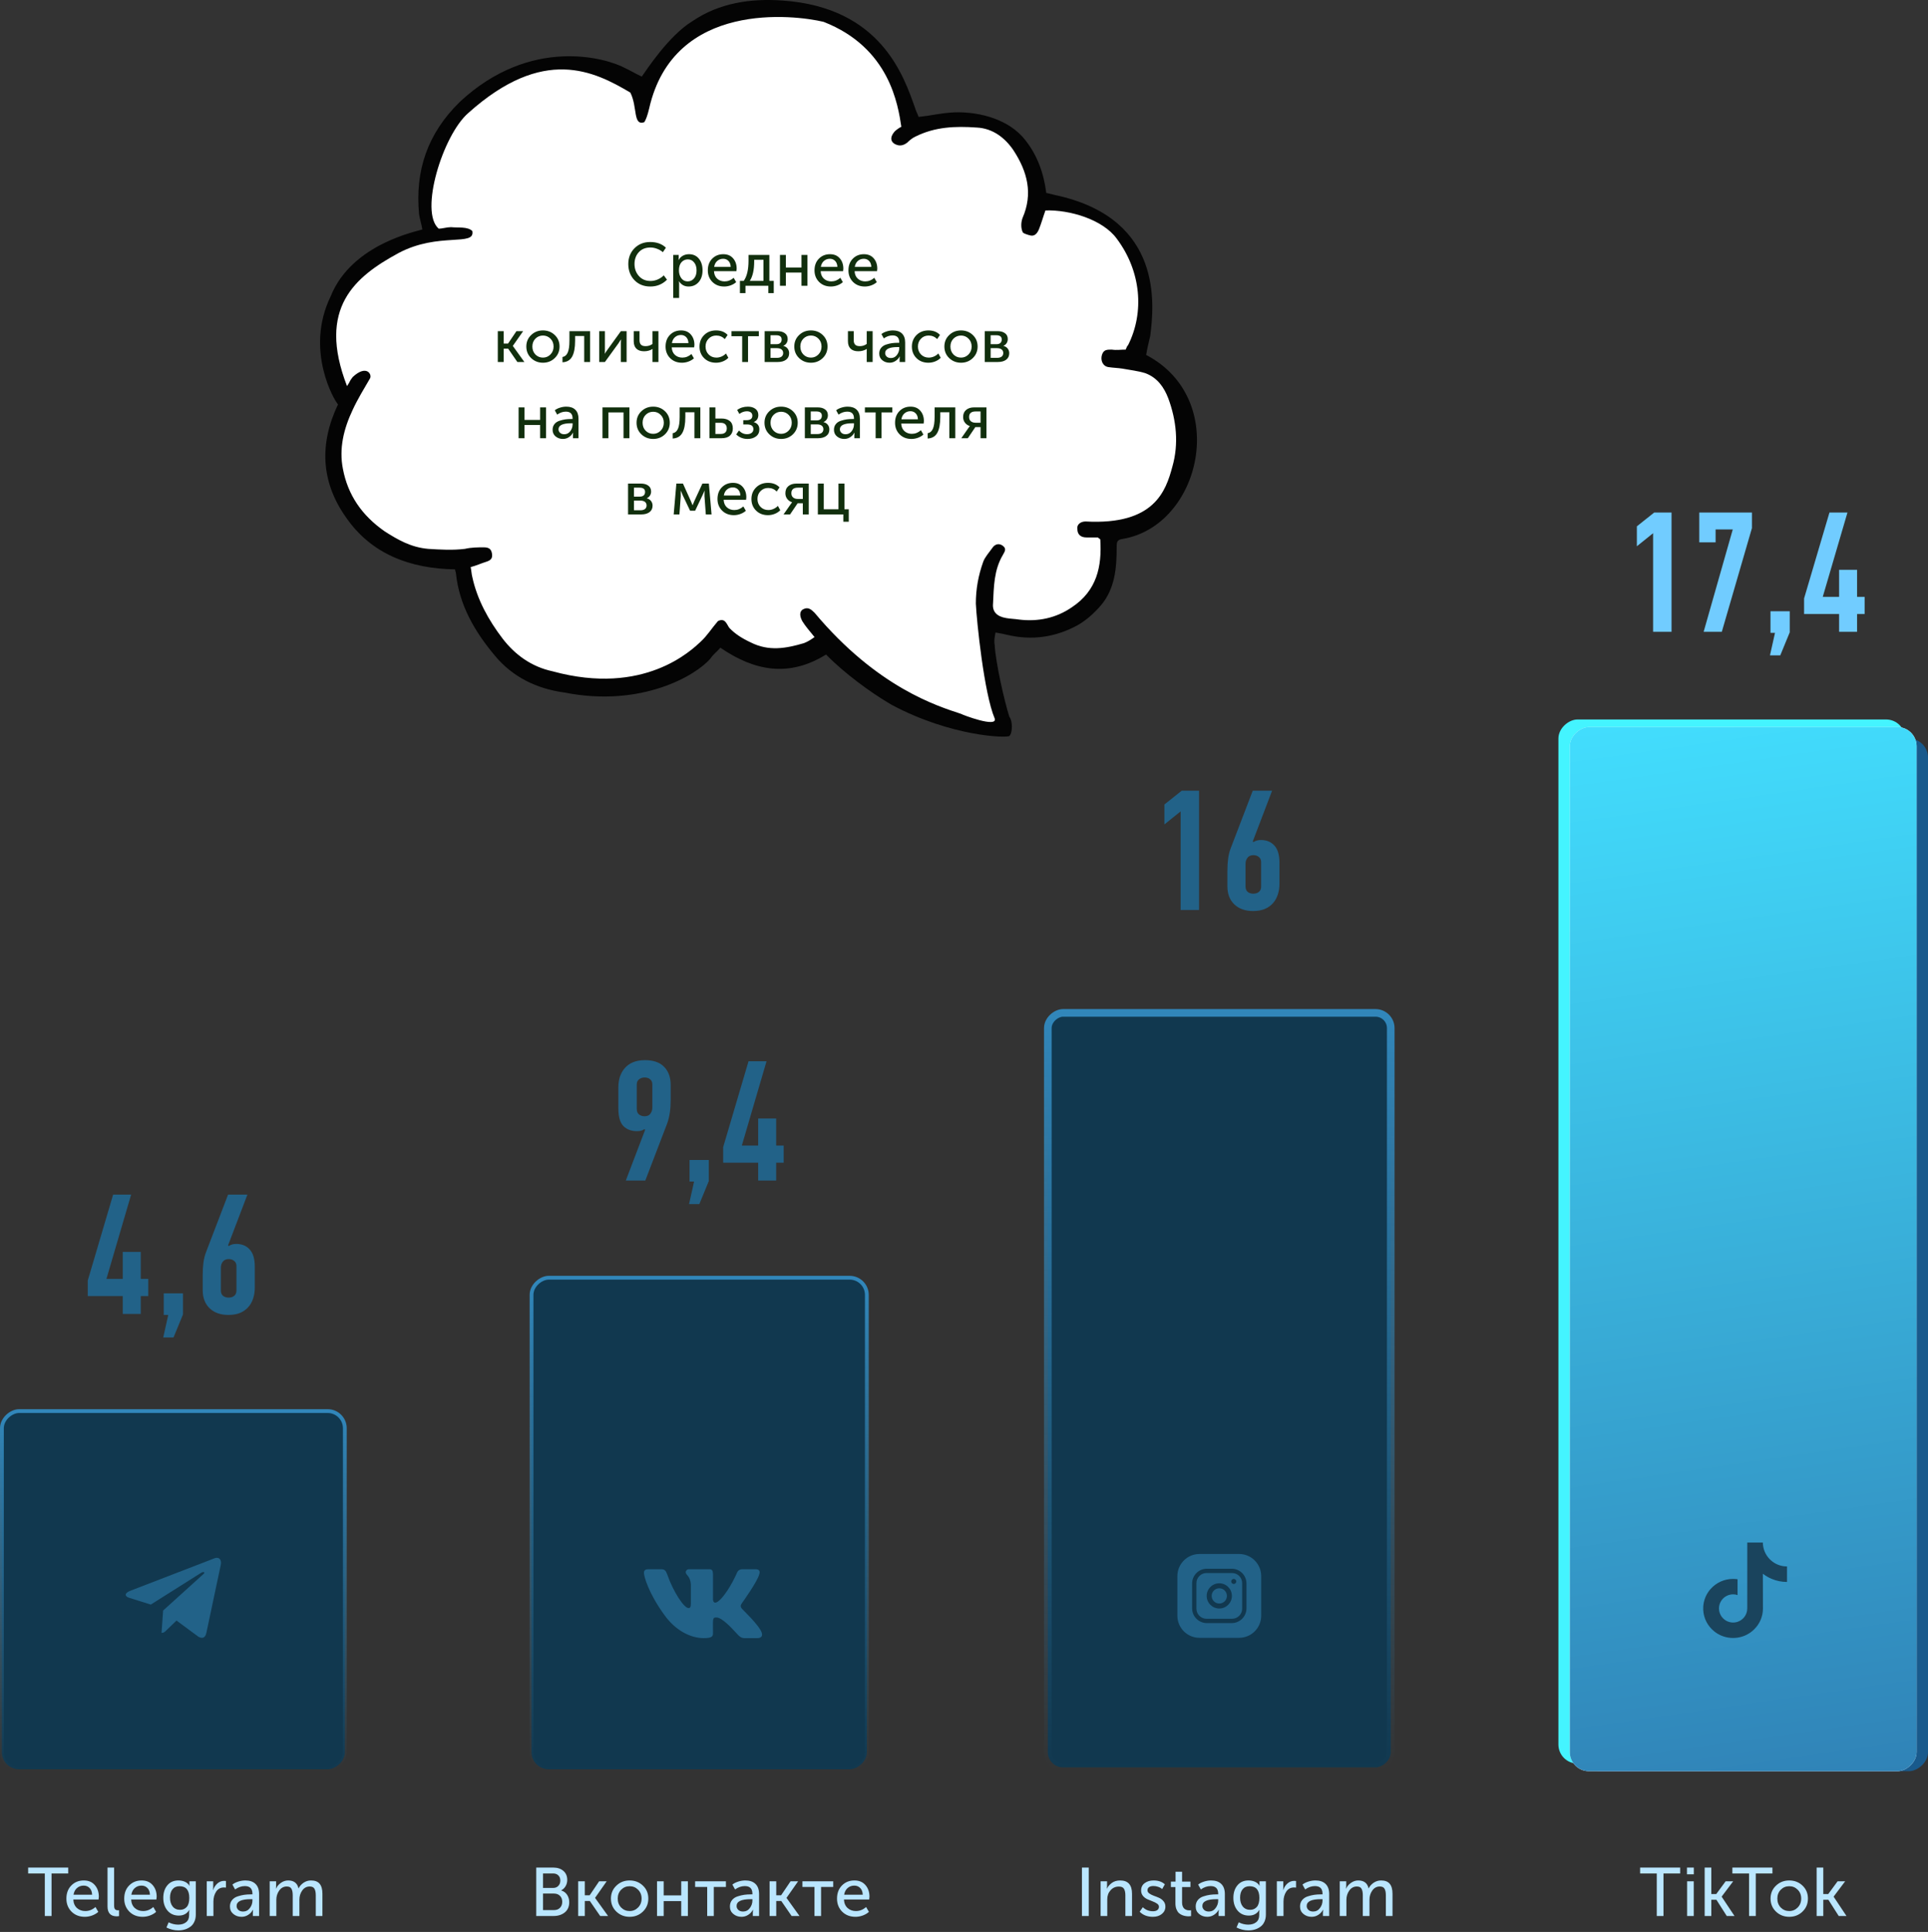<svg width="506" height="507" viewBox="0 0 506 507" fill="none" xmlns="http://www.w3.org/2000/svg">
<rect x="0" y="0" width="506" height="507" fill="#333333" stroke="none"/>
<path d="M283.952 502.811V490.103H285.734V502.811H283.952ZM288.853 502.811V493.703H290.545V494.945L290.491 495.629H290.527C290.755 495.113 291.163 494.627 291.751 494.171C292.351 493.715 293.095 493.487 293.983 493.487C296.059 493.487 297.097 494.651 297.097 496.979V502.811H295.351V497.375C295.351 496.643 295.231 496.079 294.991 495.683C294.763 495.287 294.313 495.089 293.641 495.089C292.765 495.089 292.039 495.413 291.463 496.061C290.887 496.697 290.599 497.489 290.599 498.437V502.811H288.853ZM299.105 501.695L299.933 500.507C300.665 501.215 301.559 501.569 302.615 501.569C303.083 501.569 303.455 501.467 303.731 501.263C304.019 501.047 304.163 500.753 304.163 500.381C304.163 500.069 304.001 499.799 303.677 499.571C303.353 499.343 302.963 499.145 302.507 498.977C302.051 498.809 301.595 498.623 301.139 498.419C300.683 498.215 300.293 497.921 299.969 497.537C299.645 497.141 299.483 496.667 299.483 496.115C299.483 495.287 299.795 494.645 300.419 494.189C301.043 493.721 301.823 493.487 302.759 493.487C303.983 493.487 304.967 493.823 305.711 494.495L305.009 495.755C304.745 495.503 304.397 495.305 303.965 495.161C303.545 495.017 303.125 494.945 302.705 494.945C302.237 494.945 301.859 495.041 301.571 495.233C301.295 495.425 301.157 495.707 301.157 496.079C301.157 496.403 301.319 496.679 301.643 496.907C301.967 497.135 302.357 497.333 302.813 497.501C303.269 497.657 303.725 497.837 304.181 498.041C304.649 498.245 305.045 498.545 305.369 498.941C305.693 499.325 305.855 499.793 305.855 500.345C305.855 501.125 305.549 501.767 304.937 502.271C304.325 502.775 303.539 503.027 302.579 503.027C301.139 503.027 299.981 502.583 299.105 501.695ZM308.487 499.481V495.215H307.299V493.793H308.523V491.201H310.233V493.793H312.429V495.215H310.233V499.283C310.233 499.631 310.281 499.937 310.377 500.201C310.473 500.453 310.587 500.651 310.719 500.795C310.863 500.939 311.025 501.053 311.205 501.137C311.397 501.221 311.565 501.275 311.709 501.299C311.865 501.323 312.021 501.335 312.177 501.335C312.333 501.335 312.471 501.323 312.591 501.299V502.847C312.303 502.883 312.099 502.901 311.979 502.901C311.703 502.901 311.427 502.877 311.151 502.829C310.887 502.793 310.587 502.709 310.251 502.577C309.915 502.433 309.621 502.247 309.369 502.019C309.129 501.779 308.919 501.443 308.739 501.011C308.571 500.567 308.487 500.057 308.487 499.481ZM313.809 500.327C313.809 499.655 313.995 499.091 314.367 498.635C314.739 498.179 315.231 497.855 315.843 497.663C316.467 497.459 317.043 497.321 317.571 497.249C318.099 497.177 318.657 497.141 319.245 497.141H319.713V496.961C319.713 495.629 319.047 494.963 317.715 494.963C316.839 494.963 315.987 495.257 315.159 495.845L314.457 494.567C314.829 494.255 315.333 493.997 315.969 493.793C316.605 493.589 317.235 493.487 317.859 493.487C319.011 493.487 319.899 493.793 320.523 494.405C321.147 495.017 321.459 495.899 321.459 497.051V502.811H319.821V501.893L319.875 501.173H319.839C319.563 501.713 319.155 502.157 318.615 502.505C318.087 502.853 317.499 503.027 316.851 503.027C316.023 503.027 315.309 502.781 314.709 502.289C314.109 501.797 313.809 501.143 313.809 500.327ZM315.555 500.183C315.555 500.579 315.705 500.921 316.005 501.209C316.305 501.497 316.725 501.641 317.265 501.641C317.985 501.641 318.573 501.341 319.029 500.741C319.485 500.141 319.713 499.475 319.713 498.743V498.401H319.263C316.791 498.401 315.555 498.995 315.555 500.183ZM325.101 504.467C325.917 504.875 326.751 505.079 327.603 505.079C328.455 505.079 329.145 504.869 329.673 504.449C330.213 504.041 330.483 503.405 330.483 502.541V501.803L330.537 501.227H330.501C329.913 502.211 329.001 502.703 327.765 502.703C326.529 502.703 325.539 502.265 324.795 501.389C324.063 500.513 323.697 499.403 323.697 498.059C323.697 496.715 324.051 495.617 324.759 494.765C325.467 493.913 326.439 493.487 327.675 493.487C328.287 493.487 328.851 493.601 329.367 493.829C329.883 494.057 330.279 494.405 330.555 494.873H330.609C330.573 494.801 330.555 494.711 330.555 494.603V493.703H332.229V502.433C332.229 503.153 332.097 503.789 331.833 504.341C331.581 504.893 331.233 505.325 330.789 505.637C330.345 505.961 329.859 506.201 329.331 506.357C328.803 506.513 328.239 506.591 327.639 506.591C326.571 506.591 325.533 506.339 324.525 505.835L325.101 504.467ZM325.461 498.005C325.461 498.965 325.695 499.739 326.163 500.327C326.643 500.903 327.291 501.191 328.107 501.191C328.815 501.191 329.391 500.945 329.835 500.453C330.291 499.961 330.519 499.163 330.519 498.059C330.519 496.019 329.661 494.999 327.945 494.999C327.165 494.999 326.553 495.269 326.109 495.809C325.677 496.337 325.461 497.069 325.461 498.005ZM335.105 502.811V493.703H336.797V495.341L336.743 496.007H336.779C337.007 495.311 337.379 494.735 337.895 494.279C338.411 493.823 339.005 493.595 339.677 493.595C339.797 493.595 339.953 493.607 340.145 493.631V495.359C340.049 495.335 339.881 495.323 339.641 495.323C338.729 495.323 338.033 495.695 337.553 496.439C337.085 497.171 336.851 498.035 336.851 499.031V502.811H335.105ZM341.191 500.327C341.191 499.655 341.377 499.091 341.749 498.635C342.121 498.179 342.613 497.855 343.225 497.663C343.849 497.459 344.425 497.321 344.953 497.249C345.481 497.177 346.039 497.141 346.627 497.141H347.095V496.961C347.095 495.629 346.429 494.963 345.097 494.963C344.221 494.963 343.369 495.257 342.541 495.845L341.839 494.567C342.211 494.255 342.715 493.997 343.351 493.793C343.987 493.589 344.617 493.487 345.241 493.487C346.393 493.487 347.281 493.793 347.905 494.405C348.529 495.017 348.841 495.899 348.841 497.051V502.811H347.203V501.893L347.257 501.173H347.221C346.945 501.713 346.537 502.157 345.997 502.505C345.469 502.853 344.881 503.027 344.233 503.027C343.405 503.027 342.691 502.781 342.091 502.289C341.491 501.797 341.191 501.143 341.191 500.327ZM342.937 500.183C342.937 500.579 343.087 500.921 343.387 501.209C343.687 501.497 344.107 501.641 344.647 501.641C345.367 501.641 345.955 501.341 346.411 500.741C346.867 500.141 347.095 499.475 347.095 498.743V498.401H346.645C344.173 498.401 342.937 498.995 342.937 500.183ZM351.619 502.811V493.703H353.311V494.945L353.257 495.629H353.293C353.521 495.065 353.935 494.567 354.535 494.135C355.135 493.703 355.777 493.487 356.461 493.487C357.961 493.487 358.867 494.177 359.179 495.557H359.215C359.479 494.993 359.905 494.507 360.493 494.099C361.093 493.691 361.747 493.487 362.455 493.487C363.487 493.487 364.243 493.775 364.723 494.351C365.215 494.927 365.461 495.803 365.461 496.979V502.811H363.715V497.357C363.715 496.625 363.601 496.061 363.373 495.665C363.157 495.269 362.737 495.071 362.113 495.071C361.309 495.071 360.655 495.425 360.151 496.133C359.659 496.829 359.413 497.639 359.413 498.563V502.811H357.667V497.357C357.667 496.637 357.559 496.079 357.343 495.683C357.139 495.275 356.725 495.071 356.101 495.071C355.285 495.071 354.625 495.425 354.121 496.133C353.617 496.841 353.365 497.651 353.365 498.563V502.811H351.619Z" fill="#BAE6FF"/>
<path d="M11.763 502.811V491.651H7.389V490.103H17.901V491.651H13.527V502.811H11.763ZM17.424 498.257C17.424 496.829 17.856 495.677 18.72 494.801C19.584 493.925 20.676 493.487 21.996 493.487C23.232 493.487 24.198 493.895 24.894 494.711C25.59 495.515 25.938 496.529 25.938 497.753C25.938 497.909 25.914 498.155 25.866 498.491H19.242C19.29 499.439 19.608 500.183 20.196 500.723C20.796 501.251 21.522 501.515 22.374 501.515C23.37 501.515 24.264 501.161 25.056 500.453L25.794 501.731C25.362 502.127 24.822 502.445 24.174 502.685C23.538 502.913 22.902 503.027 22.266 503.027C20.85 503.027 19.686 502.577 18.774 501.677C17.874 500.765 17.424 499.625 17.424 498.257ZM19.296 497.231H24.174C24.15 496.475 23.928 495.887 23.508 495.467C23.1 495.047 22.584 494.837 21.96 494.837C21.276 494.837 20.688 495.053 20.196 495.485C19.716 495.905 19.416 496.487 19.296 497.231ZM28.218 500.309V490.103H29.946V500.021C29.946 500.513 30.03 500.855 30.198 501.047C30.378 501.227 30.624 501.317 30.936 501.317C31.068 501.317 31.17 501.311 31.242 501.299V502.847C30.99 502.883 30.798 502.901 30.666 502.901C29.034 502.901 28.218 502.037 28.218 500.309ZM32.602 498.257C32.602 496.829 33.035 495.677 33.898 494.801C34.763 493.925 35.855 493.487 37.175 493.487C38.41 493.487 39.377 493.895 40.072 494.711C40.769 495.515 41.117 496.529 41.117 497.753C41.117 497.909 41.093 498.155 41.044 498.491H34.42C34.468 499.439 34.786 500.183 35.374 500.723C35.974 501.251 36.7 501.515 37.553 501.515C38.548 501.515 39.443 501.161 40.234 500.453L40.972 501.731C40.541 502.127 40.001 502.445 39.352 502.685C38.717 502.913 38.081 503.027 37.444 503.027C36.029 503.027 34.864 502.577 33.953 501.677C33.053 500.765 32.602 499.625 32.602 498.257ZM34.474 497.231H39.352C39.328 496.475 39.106 495.887 38.687 495.467C38.279 495.047 37.763 494.837 37.139 494.837C36.455 494.837 35.867 495.053 35.374 495.485C34.895 495.905 34.594 496.487 34.474 497.231ZM44.26 504.467C45.076 504.875 45.91 505.079 46.762 505.079C47.614 505.079 48.304 504.869 48.832 504.449C49.372 504.041 49.642 503.405 49.642 502.541V501.803L49.696 501.227H49.66C49.072 502.211 48.16 502.703 46.924 502.703C45.688 502.703 44.698 502.265 43.954 501.389C43.222 500.513 42.856 499.403 42.856 498.059C42.856 496.715 43.21 495.617 43.918 494.765C44.626 493.913 45.598 493.487 46.834 493.487C47.446 493.487 48.01 493.601 48.526 493.829C49.042 494.057 49.438 494.405 49.714 494.873H49.768C49.732 494.801 49.714 494.711 49.714 494.603V493.703H51.388V502.433C51.388 503.153 51.256 503.789 50.992 504.341C50.74 504.893 50.392 505.325 49.948 505.637C49.504 505.961 49.018 506.201 48.49 506.357C47.962 506.513 47.398 506.591 46.798 506.591C45.73 506.591 44.692 506.339 43.684 505.835L44.26 504.467ZM44.62 498.005C44.62 498.965 44.854 499.739 45.322 500.327C45.802 500.903 46.45 501.191 47.266 501.191C47.974 501.191 48.55 500.945 48.994 500.453C49.45 499.961 49.678 499.163 49.678 498.059C49.678 496.019 48.82 494.999 47.104 494.999C46.324 494.999 45.712 495.269 45.268 495.809C44.836 496.337 44.62 497.069 44.62 498.005ZM54.264 502.811V493.703H55.956V495.341L55.902 496.007H55.938C56.166 495.311 56.538 494.735 57.054 494.279C57.57 493.823 58.164 493.595 58.836 493.595C58.956 493.595 59.112 493.607 59.304 493.631V495.359C59.208 495.335 59.04 495.323 58.8 495.323C57.888 495.323 57.192 495.695 56.712 496.439C56.244 497.171 56.01 498.035 56.01 499.031V502.811H54.264ZM60.35 500.327C60.35 499.655 60.536 499.091 60.908 498.635C61.28 498.179 61.772 497.855 62.384 497.663C63.008 497.459 63.584 497.321 64.112 497.249C64.64 497.177 65.198 497.141 65.786 497.141H66.254V496.961C66.254 495.629 65.588 494.963 64.256 494.963C63.38 494.963 62.528 495.257 61.7 495.845L60.998 494.567C61.37 494.255 61.874 493.997 62.51 493.793C63.146 493.589 63.776 493.487 64.4 493.487C65.552 493.487 66.44 493.793 67.064 494.405C67.688 495.017 68 495.899 68 497.051V502.811H66.362V501.893L66.416 501.173H66.38C66.104 501.713 65.696 502.157 65.156 502.505C64.628 502.853 64.04 503.027 63.392 503.027C62.564 503.027 61.85 502.781 61.25 502.289C60.65 501.797 60.35 501.143 60.35 500.327ZM62.096 500.183C62.096 500.579 62.246 500.921 62.546 501.209C62.846 501.497 63.266 501.641 63.806 501.641C64.526 501.641 65.114 501.341 65.57 500.741C66.026 500.141 66.254 499.475 66.254 498.743V498.401H65.804C63.332 498.401 62.096 498.995 62.096 500.183ZM70.778 502.811V493.703H72.47V494.945L72.416 495.629H72.452C72.68 495.065 73.094 494.567 73.694 494.135C74.294 493.703 74.936 493.487 75.62 493.487C77.12 493.487 78.026 494.177 78.338 495.557H78.374C78.638 494.993 79.064 494.507 79.652 494.099C80.252 493.691 80.906 493.487 81.614 493.487C82.646 493.487 83.402 493.775 83.882 494.351C84.374 494.927 84.62 495.803 84.62 496.979V502.811H82.874V497.357C82.874 496.625 82.76 496.061 82.532 495.665C82.316 495.269 81.896 495.071 81.272 495.071C80.468 495.071 79.814 495.425 79.31 496.133C78.818 496.829 78.572 497.639 78.572 498.563V502.811H76.826V497.357C76.826 496.637 76.718 496.079 76.502 495.683C76.298 495.275 75.884 495.071 75.26 495.071C74.444 495.071 73.784 495.425 73.28 496.133C72.776 496.841 72.524 497.651 72.524 498.563V502.811H70.778Z" fill="#BAE6FF"/>
<path d="M140.736 502.811V490.103H145.182C146.286 490.103 147.174 490.391 147.846 490.967C148.53 491.543 148.872 492.335 148.872 493.343C148.872 493.955 148.728 494.501 148.44 494.981C148.164 495.461 147.78 495.827 147.288 496.079V496.115C147.948 496.307 148.464 496.685 148.836 497.249C149.208 497.813 149.394 498.461 149.394 499.193C149.394 500.345 149.004 501.239 148.224 501.875C147.444 502.499 146.466 502.811 145.29 502.811H140.736ZM142.518 495.449H145.182C145.746 495.449 146.196 495.269 146.532 494.909C146.88 494.549 147.054 494.087 147.054 493.523C147.054 492.959 146.886 492.509 146.55 492.173C146.214 491.825 145.752 491.651 145.164 491.651H142.518V495.449ZM142.518 501.263H145.38C146.052 501.263 146.58 501.065 146.964 500.669C147.36 500.273 147.558 499.745 147.558 499.085C147.558 498.437 147.36 497.915 146.964 497.519C146.568 497.123 146.04 496.925 145.38 496.925H142.518V501.263ZM151.737 502.811V493.703H153.483V497.375H154.761L157.245 493.703H159.225L156.183 498.041V498.077L159.585 502.811H157.515L154.797 498.869H153.483V502.811H151.737ZM160.34 498.239C160.34 496.883 160.814 495.755 161.762 494.855C162.71 493.943 163.868 493.487 165.236 493.487C166.616 493.487 167.78 493.937 168.728 494.837C169.676 495.737 170.15 496.871 170.15 498.239C170.15 499.607 169.676 500.747 168.728 501.659C167.78 502.571 166.622 503.027 165.254 503.027C163.886 503.027 162.722 502.571 161.762 501.659C160.814 500.747 160.34 499.607 160.34 498.239ZM162.122 498.239C162.122 499.187 162.422 499.973 163.022 500.597C163.634 501.209 164.378 501.515 165.254 501.515C166.118 501.515 166.856 501.203 167.468 500.579C168.08 499.955 168.386 499.175 168.386 498.239C168.386 497.303 168.08 496.529 167.468 495.917C166.856 495.305 166.118 494.999 165.254 494.999C164.378 494.999 163.634 495.305 163.022 495.917C162.422 496.529 162.122 497.303 162.122 498.239ZM172.435 502.811V493.703H174.181V497.411H178.789V493.703H180.535V502.811H178.789V498.905H174.181V502.811H172.435ZM185.604 502.811V495.197H182.436V493.703H190.518V495.197H187.332V502.811H185.604ZM191.568 500.327C191.568 499.655 191.754 499.091 192.126 498.635C192.498 498.179 192.99 497.855 193.602 497.663C194.226 497.459 194.802 497.321 195.33 497.249C195.858 497.177 196.416 497.141 197.004 497.141H197.472V496.961C197.472 495.629 196.806 494.963 195.474 494.963C194.598 494.963 193.746 495.257 192.918 495.845L192.216 494.567C192.588 494.255 193.092 493.997 193.728 493.793C194.364 493.589 194.994 493.487 195.618 493.487C196.77 493.487 197.658 493.793 198.282 494.405C198.906 495.017 199.218 495.899 199.218 497.051V502.811H197.58V501.893L197.634 501.173H197.598C197.322 501.713 196.914 502.157 196.374 502.505C195.846 502.853 195.258 503.027 194.61 503.027C193.782 503.027 193.068 502.781 192.468 502.289C191.868 501.797 191.568 501.143 191.568 500.327ZM193.314 500.183C193.314 500.579 193.464 500.921 193.764 501.209C194.064 501.497 194.484 501.641 195.024 501.641C195.744 501.641 196.332 501.341 196.788 500.741C197.244 500.141 197.472 499.475 197.472 498.743V498.401H197.022C194.55 498.401 193.314 498.995 193.314 500.183ZM201.979 502.811V493.703H203.725V497.375H205.003L207.487 493.703H209.467L206.425 498.041V498.077L209.827 502.811H207.757L205.039 498.869H203.725V502.811H201.979ZM213.759 502.811V495.197H210.591V493.703H218.673V495.197H215.487V502.811H213.759ZM219.674 498.257C219.674 496.829 220.106 495.677 220.97 494.801C221.834 493.925 222.926 493.487 224.246 493.487C225.482 493.487 226.448 493.895 227.144 494.711C227.84 495.515 228.188 496.529 228.188 497.753C228.188 497.909 228.164 498.155 228.116 498.491H221.492C221.54 499.439 221.858 500.183 222.446 500.723C223.046 501.251 223.772 501.515 224.624 501.515C225.62 501.515 226.514 501.161 227.306 500.453L228.044 501.731C227.612 502.127 227.072 502.445 226.424 502.685C225.788 502.913 225.152 503.027 224.516 503.027C223.1 503.027 221.936 502.577 221.024 501.677C220.124 500.765 219.674 499.625 219.674 498.257ZM221.546 497.231H226.424C226.4 496.475 226.178 495.887 225.758 495.467C225.35 495.047 224.834 494.837 224.21 494.837C223.526 494.837 222.938 495.053 222.446 495.485C221.966 495.905 221.666 496.487 221.546 497.231Z" fill="#BAE6FF"/>
<path d="M434.817 502.811V491.651H430.443V490.103H440.955V491.651H436.581V502.811H434.817ZM442.741 491.867V490.103H444.541V491.867H442.741ZM442.777 502.811V493.703H444.523V502.811H442.777ZM447.387 502.811V490.103H449.133V497.051H450.429L452.895 493.703H454.875L451.851 497.717V497.753L455.217 502.811H453.183L450.465 498.545H449.133V502.811H447.387ZM459.035 502.811V491.651H454.661V490.103H465.173V491.651H460.799V502.811H459.035ZM464.678 498.239C464.678 496.883 465.152 495.755 466.1 494.855C467.048 493.943 468.206 493.487 469.574 493.487C470.954 493.487 472.118 493.937 473.066 494.837C474.014 495.737 474.488 496.871 474.488 498.239C474.488 499.607 474.014 500.747 473.066 501.659C472.118 502.571 470.96 503.027 469.592 503.027C468.224 503.027 467.06 502.571 466.1 501.659C465.152 500.747 464.678 499.607 464.678 498.239ZM466.46 498.239C466.46 499.187 466.76 499.973 467.36 500.597C467.972 501.209 468.716 501.515 469.592 501.515C470.456 501.515 471.194 501.203 471.806 500.579C472.418 499.955 472.724 499.175 472.724 498.239C472.724 497.303 472.418 496.529 471.806 495.917C471.194 495.305 470.456 494.999 469.592 494.999C468.716 494.999 467.972 495.305 467.36 495.917C466.76 496.529 466.46 497.303 466.46 498.239ZM476.773 502.811V490.103H478.519V497.051H479.815L482.281 493.703H484.261L481.237 497.717V497.753L484.603 502.811H482.569L479.851 498.545H478.519V502.811H476.773Z" fill="#BAE6FF"/>
<path d="M429.592 143.355V138.125L434.141 134.5H438.689V165.811H433.855V139.927L429.592 143.355ZM445.972 142.322V134.5H459.793V138.587L451.883 165.811H447.115L454.762 138.938H450.257V142.322H445.972ZM464.528 171.985L465.846 166.075H464.66V160.406H469.713V165.943L467.231 171.985H464.528ZM473.481 161.131V157.044L480.139 134.5H484.863L478.381 156.626H482.666V149.529H487.39V156.626H489.368V161.131H487.39V165.811H482.666V161.131H473.481Z" fill="#71CCFF"/>
<path d="M305.592 216.355V211.125L310.141 207.5H314.689V238.811H309.855V212.927L305.592 216.355ZM322.126 232.593V228.594C322.126 227.363 322.192 226.265 322.324 225.298C322.456 224.316 322.69 223.394 323.027 222.529L328.784 207.5H333.86L328.784 220.815L328.96 220.991C329.502 220.625 330.161 220.442 330.937 220.442C332.402 220.442 333.574 220.925 334.453 221.892C335.346 222.844 335.793 224.36 335.793 226.44V231.934C335.793 232.959 335.647 233.904 335.354 234.768C335.075 235.632 334.651 236.387 334.079 237.031C333.508 237.676 332.79 238.181 331.926 238.547C331.062 238.899 330.044 239.075 328.872 239.075C326.806 239.075 325.166 238.496 323.95 237.339C322.734 236.167 322.126 234.585 322.126 232.593ZM326.894 232.681C326.894 233.281 327.085 233.743 327.466 234.065C327.861 234.373 328.345 234.526 328.916 234.526C329.516 234.526 330.007 234.373 330.388 234.065C330.783 233.743 330.981 233.281 330.981 232.681V226.265C330.981 225.664 330.783 225.21 330.388 224.902C330.007 224.58 329.531 224.419 328.96 224.419C328.271 224.419 327.751 224.646 327.4 225.1C327.063 225.54 326.894 226.06 326.894 226.66V232.681Z" fill="#226288"/>
<path d="M162.285 290.827V285.377C162.285 284.352 162.424 283.407 162.703 282.543C162.996 281.679 163.428 280.924 163.999 280.28C164.57 279.621 165.288 279.115 166.152 278.764C167.031 278.397 168.071 278.214 169.272 278.214C171.499 278.214 173.176 278.8 174.304 279.972C175.447 281.144 176.018 282.719 176.018 284.696V288.695C176.018 291.068 175.718 293.097 175.117 294.782L169.36 309.811H164.241L169.316 296.496L169.141 296.32C168.599 296.686 167.939 296.862 167.163 296.847C165.698 296.847 164.519 296.408 163.625 295.529C162.732 294.635 162.285 293.068 162.285 290.827ZM167.119 291.046C167.119 291.647 167.31 292.116 167.69 292.453C168.086 292.775 168.584 292.936 169.185 292.936C169.873 292.936 170.378 292.709 170.701 292.255C171.038 291.786 171.206 291.251 171.206 290.651V284.608C171.206 284.008 171.016 283.554 170.635 283.246C170.269 282.924 169.785 282.763 169.185 282.763C168.613 282.763 168.123 282.924 167.712 283.246C167.317 283.554 167.119 284.008 167.119 284.608V291.046ZM180.841 315.985L182.159 310.075H180.972V304.406H186.026V309.943L183.543 315.985H180.841ZM189.794 305.131V301.044L196.452 278.5H201.176L194.694 300.626H198.979V293.529H203.703V300.626H205.68V305.131H203.703V309.811H198.979V305.131H189.794Z" fill="#226288"/>
<path d="M23.033 340.131V336.044L29.69 313.5H34.415L27.933 335.626H32.217V328.529H36.941V335.626H38.919V340.131H36.941V344.811H32.217V340.131H23.033ZM42.841 350.985L44.159 345.075H42.972V339.406H48.026V344.943L45.543 350.985H42.841ZM53.2 338.593V334.594C53.2 333.363 53.266 332.265 53.398 331.298C53.53 330.316 53.764 329.394 54.101 328.529L59.858 313.5H64.934L59.858 326.815L60.034 326.991C60.576 326.625 61.235 326.442 62.011 326.442C63.476 326.442 64.648 326.925 65.527 327.892C66.421 328.844 66.867 330.36 66.867 332.44V337.934C66.867 338.959 66.721 339.904 66.428 340.768C66.15 341.632 65.725 342.387 65.153 343.031C64.582 343.676 63.864 344.181 63 344.547C62.136 344.899 61.118 345.075 59.946 345.075C57.88 345.075 56.24 344.496 55.024 343.339C53.808 342.167 53.2 340.585 53.2 338.593ZM57.968 338.681C57.968 339.281 58.159 339.743 58.54 340.065C58.935 340.373 59.419 340.526 59.99 340.526C60.59 340.526 61.081 340.373 61.462 340.065C61.858 339.743 62.055 339.281 62.055 338.681V332.265C62.055 331.664 61.858 331.21 61.462 330.902C61.081 330.58 60.605 330.419 60.034 330.419C59.345 330.419 58.825 330.646 58.474 331.1C58.137 331.54 57.968 332.06 57.968 332.66V338.681Z" fill="#226288"/>
<rect x="415" y="464.811" width="271" height="91" rx="5" transform="rotate(-90 415 464.811)" fill="#195A8C"/>
<rect x="409" y="462.811" width="274" height="91" rx="5" transform="rotate(-90 409 462.811)" fill="#44F4FF"/>
<rect x="412" y="464.811" width="274" height="91" rx="5" transform="rotate(-90 412 464.811)" fill="white"/>
<rect x="412" y="464.811" width="274" height="91" rx="5" transform="rotate(-90 412 464.811)" fill="url(#paint0_linear)"/>
<rect x="275" y="463.811" width="198" height="90" rx="4" transform="rotate(-90 275 463.811)" fill="#11384F" stroke="url(#paint1_linear)" stroke-width="2"/>
<rect x="139.5" y="464.311" width="129" height="88" rx="4.5" transform="rotate(-90 139.5 464.311)" fill="#11384F" stroke="url(#paint2_linear)"/>
<rect x="0.5" y="464.311" width="94" height="90" rx="4.5" transform="rotate(-90 0.5 464.311)" fill="#11384F" stroke="url(#paint3_linear)"/>
<path d="M194.724 422.181C194.222 421.548 194.366 421.266 194.724 420.7C194.73 420.694 198.867 414.977 199.293 413.038L199.296 413.037C199.508 412.33 199.296 411.811 198.272 411.811H194.882C194.02 411.811 193.622 412.257 193.409 412.755C193.409 412.755 191.683 416.886 189.242 419.564C188.454 420.337 188.09 420.585 187.659 420.585C187.448 420.585 187.118 420.337 187.118 419.631V413.037C187.118 412.189 186.877 411.811 186.162 411.811H180.833C180.292 411.811 179.97 412.206 179.97 412.574C179.97 413.378 181.191 413.563 181.317 415.823V420.727C181.317 421.802 181.122 422 180.69 422C179.537 422 176.741 417.852 175.084 413.105C174.749 412.184 174.422 411.812 173.553 411.812H170.162C169.195 411.812 169 412.258 169 412.757C169 413.637 170.152 418.017 174.358 423.804C177.161 427.754 181.108 429.894 184.699 429.894C186.857 429.894 187.121 429.419 187.121 428.601C187.121 424.827 186.926 424.471 188.007 424.471C188.508 424.471 189.371 424.719 191.386 426.624C193.689 428.883 194.067 429.894 195.356 429.894H198.746C199.712 429.894 200.201 429.419 199.92 428.481C199.275 426.509 194.92 422.452 194.724 422.181Z" fill="#226288"/>
<path d="M42.81 422.651L42.396 428.515C42.988 428.515 43.244 428.258 43.551 427.951L46.325 425.279L52.074 429.522C53.128 430.114 53.87 429.802 54.155 428.544L57.928 410.724L57.929 410.722C58.263 409.152 57.365 408.537 56.338 408.923L34.161 417.481C32.647 418.073 32.67 418.924 33.903 419.309L39.573 421.087L52.743 412.78C53.363 412.367 53.927 412.596 53.463 413.009L42.81 422.651Z" fill="#226288"/>
<path d="M322 418.811C322 419.916 321.105 420.811 320 420.811C318.895 420.811 318 419.916 318 418.811C318 417.707 318.895 416.811 320 416.811C321.105 416.811 322 417.707 322 418.811Z" fill="#226288"/>
<path d="M323.353 412.811H316.647C315.187 412.811 314 413.998 314 415.458V422.164C314 423.624 315.187 424.811 316.647 424.811H323.353C324.813 424.811 326 423.624 326 422.164V415.458C326 413.998 324.813 412.811 323.353 412.811ZM320 422.12C318.175 422.12 316.691 420.636 316.691 418.811C316.691 416.987 318.175 415.502 320 415.502C321.825 415.502 323.309 416.987 323.309 418.811C323.309 420.636 321.825 422.12 320 422.12ZM323.794 415.679C323.429 415.679 323.132 415.382 323.132 415.017C323.132 414.651 323.429 414.355 323.794 414.355C324.16 414.355 324.456 414.651 324.456 415.017C324.456 415.382 324.16 415.679 323.794 415.679Z" fill="#226288"/>
<path d="M325.199 407.811H314.801C311.602 407.811 309 410.413 309 413.612V424.01C309 427.209 311.602 429.811 314.801 429.811H325.199C328.398 429.811 331 427.209 331 424.01V413.612C331 410.413 328.398 407.811 325.199 407.811ZM327.133 422.077C327.133 424.209 325.398 425.944 323.266 425.944H316.734C314.602 425.944 312.867 424.209 312.867 422.077V415.545C312.867 413.413 314.602 411.678 316.734 411.678H323.266C325.398 411.678 327.133 413.413 327.133 415.545V422.077Z" fill="#226288"/>
<path d="M468.988 411.081C467.557 411.081 466.236 410.607 465.176 409.807C463.96 408.89 463.086 407.545 462.777 405.994C462.701 405.611 462.66 405.216 462.656 404.811H458.567V415.983L458.562 422.102C458.562 423.738 457.497 425.126 456.02 425.613C455.591 425.755 455.129 425.822 454.647 425.796C454.031 425.762 453.455 425.576 452.954 425.276C451.887 424.639 451.164 423.482 451.145 422.158C451.114 420.09 452.786 418.403 454.853 418.403C455.261 418.403 455.653 418.47 456.02 418.591V415.537V414.44C455.633 414.382 455.239 414.352 454.841 414.352C452.579 414.352 450.462 415.293 448.95 416.987C447.807 418.268 447.121 419.901 447.015 421.614C446.876 423.864 447.7 426.003 449.297 427.582C449.531 427.813 449.778 428.028 450.035 428.227C451.404 429.28 453.078 429.851 454.841 429.851C455.239 429.851 455.633 429.822 456.02 429.765C457.667 429.521 459.186 428.767 460.385 427.582C461.859 426.125 462.673 424.192 462.682 422.134L462.661 412.996C463.364 413.538 464.132 413.987 464.957 414.335C466.24 414.876 467.6 415.151 469 415.15V412.181V411.08C469.001 411.081 468.989 411.081 468.988 411.081Z" fill="#1A445D"/>
<path d="M298.872 93.743C320.79 105.118 313.269 138.048 292.64 141.241C291.136 141.441 291.136 142.239 291.136 143.437C291.136 148.825 290.706 154.014 287.053 158.405C285.334 160.4 283.4 162.197 281.036 163.394C275.449 166.388 269.217 167.585 262.556 165.988C261.696 165.789 260.837 165.589 259.762 165.39C259.547 166.587 259.332 167.585 259.547 168.583C259.762 173.173 261.911 183.351 263.415 187.143C264.275 188.141 264.275 191.334 263.415 192.133C262.771 192.731 250.092 191.135 234.621 182.952C229.033 179.759 221.512 173.772 216.785 168.982C207.33 174.969 197.445 175.368 188.635 169.182C187.775 170.18 186.701 170.978 186.056 171.976C182.618 176.366 168.436 184.748 148.236 180.757C140.93 179.759 134.698 176.566 130.186 171.177C124.814 164.991 120.946 158.005 120.086 149.823C120.086 149.623 119.871 149.224 119.871 148.825C108.053 148.626 98.168 144.834 91.721 135.454C85.275 126.273 84.63 116.295 89.572 106.116C89.142 105.318 81.192 92.146 88.068 78.376C93.655 64.605 111.061 61.412 111.706 61.212C111.491 59.815 111.061 58.618 110.846 57.221C109.772 46.045 112.995 36.265 121.59 28.083C139.641 10.92 159.195 16.508 164.568 19.102C165.857 19.701 167.146 20.499 168.65 21.098C169.94 19.302 175.742 10.52 181.759 6.729C188.85 2.138 196.801 0.741 205.181 1.54C230.538 3.336 236.555 20.898 239.563 29.48C239.778 30.278 239.993 30.877 240.422 31.675C244.29 31.276 246.009 30.677 249.663 30.478C256.324 30.278 263.845 32.474 267.928 37.463C271.151 41.454 272.655 46.045 273.3 51.233C274.374 51.433 275.664 51.832 276.738 52.032C303.384 58.418 301.235 79.972 300.161 88.354C299.516 90.549 299.086 92.346 298.872 93.743Z" fill="white"/>
<path d="M300.805 93.144C322.938 104.719 315.202 138.048 294.573 141.441C293.069 141.64 293.069 142.438 293.069 143.636C293.069 149.024 292.639 154.413 288.986 158.803C287.267 160.799 285.333 162.595 282.969 163.992C277.168 167.186 270.936 168.183 264.274 166.587C263.415 166.387 262.555 166.188 261.266 165.988C261.051 167.186 260.836 168.183 261.051 169.181C261.266 173.772 263.63 184.149 264.919 188.141C265.779 189.139 265.779 192.332 264.919 193.13C264.274 193.729 249.662 193.33 233.975 184.948C228.174 181.555 221.512 176.566 216.785 171.776C207.115 177.763 198.089 176.166 189.064 169.98C188.205 170.978 187.13 171.776 186.486 172.774C182.833 177.164 168.435 185.746 148.236 181.754C140.715 180.757 134.483 177.563 129.971 172.175C124.598 165.789 120.516 158.804 119.656 150.421C119.656 150.222 119.441 149.823 119.441 149.424C107.622 149.224 97.523 145.432 90.861 135.853C84.2 126.473 83.77 116.494 88.712 106.116C87.853 105.318 79.902 91.946 86.778 77.776C92.365 63.806 109.986 60.613 110.846 60.214C110.631 58.817 110.201 57.62 109.986 56.222C108.912 44.847 112.135 35.068 120.73 26.686C139.211 9.522 158.98 15.11 164.137 17.904C165.427 18.503 166.716 19.301 168.435 20.1C169.724 18.303 175.526 9.323 181.758 5.531C188.849 0.741 197.015 -0.456 205.396 0.142C231.182 1.938 237.199 19.9 240.207 28.482C240.422 29.28 240.852 29.879 241.067 30.677C244.935 30.278 246.654 29.679 250.522 29.48C257.398 29.28 264.919 31.475 269.002 36.664C272.225 40.656 273.944 45.446 274.589 50.635C275.663 50.834 276.953 51.233 278.027 51.433C305.103 57.819 302.954 79.772 301.879 88.154C301.45 89.951 301.02 91.747 300.805 93.144ZM115.143 60.014C116.003 60.014 117.292 59.615 118.367 59.615C120.301 59.815 122.664 59.416 123.954 60.613C124.813 64.804 115.143 60.813 104.614 66.401C93.225 72.588 83.125 80.77 91.076 101.326C92.15 99.73 91.506 100.328 92.58 98.931C96.233 95.539 97.738 98.333 97.093 99.331C95.589 101.925 93.87 104.719 92.58 107.513C90.216 112.502 88.927 117.691 90.002 123.08C91.291 129.865 94.944 135.254 100.961 139.445C104.399 141.64 107.837 143.636 112.35 144.035C115.573 144.235 118.796 144.434 122.02 144.035C123.739 143.636 125.458 143.636 126.962 143.636C128.251 143.636 128.896 144.035 129.111 145.232C129.326 146.43 128.896 147.029 127.607 147.428C126.317 147.827 125.028 148.426 123.524 148.825C123.739 149.823 123.739 150.621 123.954 151.419C125.243 157.406 128.251 162.795 131.904 167.585C135.128 171.776 139.425 174.969 145.013 176.166C169.08 182.752 181.543 170.578 183.907 168.383C185.626 166.786 186.7 164.99 188.42 162.995C190.354 161.997 190.783 163.992 191.428 164.791C192.932 166.387 194.866 167.585 197.015 168.583C201.742 170.978 206.255 170.179 210.983 168.782C212.057 168.383 212.917 167.784 213.776 167.186C212.487 165.589 211.412 164.392 210.553 162.995C209.693 161.398 209.908 160.201 210.983 159.801C212.272 159.203 213.131 160.201 213.776 160.799C230.322 180.557 246.224 185.347 252.241 187.343C252.456 187.542 261.911 191.134 261.051 188.54C258.258 181.954 256.324 162.995 256.109 158.404C256.109 154.612 256.753 151.02 258.043 147.428C258.472 146.23 259.547 145.033 260.406 143.835C261.051 142.838 262.126 142.438 263.2 143.237C264.274 144.035 263.63 144.833 263.2 145.632C260.836 149.623 260.836 154.014 260.621 158.404C260.406 160.6 261.696 161.797 264.06 162.196C265.134 162.396 266.208 162.396 267.498 162.595C272.44 163.194 277.168 162.196 281.25 159.402C287.912 155.012 289.201 148.625 288.771 141.64C288.771 141.441 288.557 141.441 288.127 141.041C287.267 141.041 286.193 141.041 285.118 141.041C283.614 141.041 282.755 140.243 282.755 138.846C282.54 137.649 283.614 136.85 284.903 136.85C302.954 137.848 305.962 128.867 307.681 122.481C309.401 116.494 308.756 110.307 306.607 104.519C305.533 101.725 303.813 99.131 300.59 97.933C298.656 97.335 296.722 97.135 294.573 96.736C293.284 96.536 292.21 96.536 290.92 96.337C289.416 96.137 288.771 94.541 289.201 93.144C289.631 91.747 290.491 91.747 291.78 91.747C293.069 91.946 294.144 91.747 295.433 91.747C295.648 91.148 295.863 90.749 296.078 90.549C300.375 81.968 299.516 71.191 293.069 62.609C289.416 57.62 280.821 55.025 274.374 55.225C273.729 57.021 273.3 58.617 272.655 60.214C272.225 61.212 271.581 62.01 270.506 61.811C269.647 61.611 268.357 61.212 268.357 60.813C267.927 59.815 267.927 58.418 268.357 57.22C271.151 50.834 269.647 45.046 265.993 39.458C263.845 36.265 260.621 33.671 256.324 33.471C250.737 33.072 245.364 33.272 240.207 35.866C239.348 36.265 238.703 36.864 238.058 37.463C236.984 38.261 235.909 38.46 234.62 37.662C233.546 36.864 233.761 35.666 234.835 34.469C235.48 33.87 236.124 33.471 236.554 33.272C235.695 27.683 233.546 12.516 216.14 5.73C208.619 3.934 176.816 -0.057 170.369 28.482C169.939 30.278 169.51 31.475 169.08 32.074C166.071 33.072 167.361 28.083 165.427 24.291C155.972 18.703 142.649 11.917 122.879 29.679C116.218 35.467 109.986 55.624 115.143 60.014Z" fill="#040404"/>
<path d="M164.894 69.288C164.894 67.635 165.432 66.259 166.51 65.16C167.598 64.061 168.974 63.512 170.638 63.512C172.355 63.512 173.731 64.008 174.766 65L173.966 66.184C173.55 65.811 173.043 65.512 172.446 65.288C171.859 65.064 171.278 64.952 170.702 64.952C169.422 64.952 168.403 65.363 167.646 66.184C166.899 67.005 166.526 68.035 166.526 69.272C166.526 70.52 166.91 71.576 167.678 72.44C168.446 73.304 169.464 73.736 170.734 73.736C171.363 73.736 171.982 73.608 172.59 73.352C173.208 73.085 173.747 72.723 174.206 72.264L175.054 73.4C173.859 74.595 172.403 75.192 170.686 75.192C168.968 75.192 167.571 74.632 166.494 73.512C165.427 72.381 164.894 70.973 164.894 69.288ZM176.684 78.2V66.904H178.124V67.624L178.076 68.232H178.108C178.364 67.752 178.732 67.379 179.212 67.112C179.692 66.845 180.231 66.712 180.828 66.712C181.916 66.712 182.78 67.101 183.42 67.88C184.06 68.659 184.38 69.683 184.38 70.952C184.38 72.232 184.039 73.261 183.356 74.04C182.674 74.808 181.794 75.192 180.716 75.192C179.639 75.192 178.802 74.733 178.204 73.816H178.172C178.215 74.008 178.236 74.243 178.236 74.52V78.2H176.684ZM178.188 70.984C178.188 71.752 178.391 72.424 178.796 73C179.212 73.565 179.772 73.848 180.476 73.848C181.138 73.848 181.692 73.592 182.14 73.08C182.588 72.557 182.812 71.853 182.812 70.968C182.812 70.093 182.599 69.395 182.172 68.872C181.756 68.339 181.207 68.072 180.524 68.072C179.863 68.072 179.308 68.317 178.86 68.808C178.412 69.299 178.188 70.024 178.188 70.984ZM185.766 70.952C185.766 69.683 186.15 68.659 186.918 67.88C187.686 67.101 188.656 66.712 189.83 66.712C190.928 66.712 191.787 67.075 192.406 67.8C193.024 68.515 193.334 69.416 193.334 70.504C193.334 70.643 193.312 70.861 193.27 71.16H187.382C187.424 72.003 187.707 72.664 188.23 73.144C188.763 73.613 189.408 73.848 190.166 73.848C191.051 73.848 191.846 73.533 192.55 72.904L193.206 74.04C192.822 74.392 192.342 74.675 191.766 74.888C191.2 75.091 190.635 75.192 190.07 75.192C188.811 75.192 187.776 74.792 186.966 73.992C186.166 73.181 185.766 72.168 185.766 70.952ZM187.43 70.04H191.766C191.744 69.368 191.547 68.845 191.174 68.472C190.811 68.099 190.352 67.912 189.798 67.912C189.19 67.912 188.667 68.104 188.23 68.488C187.803 68.861 187.536 69.379 187.43 70.04ZM196.784 73.72H200.368V68.168H197.936V68.6C197.936 70.819 197.552 72.525 196.784 73.72ZM194.192 73.72H195.184C196.027 72.568 196.448 70.792 196.448 68.392V66.904H201.92V73.72H203.072V76.92H201.648V75H195.648V76.92H194.192V73.72ZM204.7 75V66.904H206.252V70.2H210.348V66.904H211.9V75H210.348V71.528H206.252V75H204.7ZM213.766 70.952C213.766 69.683 214.15 68.659 214.918 67.88C215.686 67.101 216.656 66.712 217.83 66.712C218.928 66.712 219.787 67.075 220.406 67.8C221.024 68.515 221.334 69.416 221.334 70.504C221.334 70.643 221.312 70.861 221.27 71.16H215.382C215.424 72.003 215.707 72.664 216.23 73.144C216.763 73.613 217.408 73.848 218.166 73.848C219.051 73.848 219.846 73.533 220.55 72.904L221.206 74.04C220.822 74.392 220.342 74.675 219.766 74.888C219.2 75.091 218.635 75.192 218.07 75.192C216.811 75.192 215.776 74.792 214.966 73.992C214.166 73.181 213.766 72.168 213.766 70.952ZM215.43 70.04H219.766C219.744 69.368 219.547 68.845 219.174 68.472C218.811 68.099 218.352 67.912 217.798 67.912C217.19 67.912 216.667 68.104 216.23 68.488C215.803 68.861 215.536 69.379 215.43 70.04ZM222.672 70.952C222.672 69.683 223.056 68.659 223.824 67.88C224.592 67.101 225.563 66.712 226.736 66.712C227.835 66.712 228.693 67.075 229.312 67.8C229.931 68.515 230.24 69.416 230.24 70.504C230.24 70.643 230.219 70.861 230.176 71.16H224.288C224.331 72.003 224.613 72.664 225.136 73.144C225.669 73.613 226.315 73.848 227.072 73.848C227.957 73.848 228.752 73.533 229.456 72.904L230.112 74.04C229.728 74.392 229.248 74.675 228.672 74.888C228.107 75.091 227.541 75.192 226.976 75.192C225.717 75.192 224.683 74.792 223.872 73.992C223.072 73.181 222.672 72.168 222.672 70.952ZM224.336 70.04H228.672C228.651 69.368 228.453 68.845 228.08 68.472C227.717 68.099 227.259 67.912 226.704 67.912C226.096 67.912 225.573 68.104 225.136 68.488C224.709 68.861 224.443 69.379 224.336 70.04ZM130.645 95V86.904H132.197V90.168H133.333L135.541 86.904H137.301L134.597 90.76V90.792L137.621 95H135.781L133.365 91.496H132.197V95H130.645ZM138.133 90.936C138.133 89.731 138.554 88.728 139.397 87.928C140.24 87.117 141.269 86.712 142.485 86.712C143.712 86.712 144.746 87.112 145.589 87.912C146.432 88.712 146.853 89.72 146.853 90.936C146.853 92.152 146.432 93.165 145.589 93.976C144.746 94.787 143.717 95.192 142.501 95.192C141.285 95.192 140.25 94.787 139.397 93.976C138.554 93.165 138.133 92.152 138.133 90.936ZM139.717 90.936C139.717 91.779 139.984 92.477 140.517 93.032C141.061 93.576 141.722 93.848 142.501 93.848C143.269 93.848 143.925 93.571 144.469 93.016C145.013 92.461 145.285 91.768 145.285 90.936C145.285 90.104 145.013 89.416 144.469 88.872C143.925 88.328 143.269 88.056 142.501 88.056C141.722 88.056 141.061 88.328 140.517 88.872C139.984 89.416 139.717 90.104 139.717 90.936ZM147.625 95.08V93.688C148.233 93.592 148.686 93.213 148.985 92.552C149.294 91.88 149.449 90.829 149.449 89.4V86.904H154.873V95H153.321V88.184H150.937V89.4C150.937 91.267 150.675 92.664 150.153 93.592C149.641 94.52 148.798 95.016 147.625 95.08ZM157.27 95V86.904H158.758V91.736C158.758 92.301 158.742 92.664 158.71 92.824H158.742C158.796 92.696 159.036 92.333 159.462 91.736L162.95 86.904H164.454V95H162.95V90.168C162.95 90.019 162.956 89.811 162.966 89.544C162.988 89.267 162.998 89.117 162.998 89.096H162.966C162.956 89.117 162.721 89.475 162.262 90.168L158.758 95H157.27ZM169.041 92.184C168.166 92.184 167.494 91.96 167.025 91.512C166.555 91.053 166.321 90.397 166.321 89.544V86.904H167.841V89.32C167.841 89.779 167.958 90.147 168.193 90.424C168.427 90.701 168.849 90.84 169.457 90.84C170.118 90.84 170.715 90.648 171.249 90.264V86.904H172.801V95H171.249V92.072L171.265 91.592H171.233C170.603 91.987 169.873 92.184 169.041 92.184ZM174.68 90.952C174.68 89.683 175.064 88.659 175.832 87.88C176.6 87.101 177.57 86.712 178.744 86.712C179.842 86.712 180.701 87.075 181.32 87.8C181.938 88.515 182.248 89.416 182.248 90.504C182.248 90.643 182.226 90.861 182.184 91.16H176.296C176.338 92.003 176.621 92.664 177.144 93.144C177.677 93.613 178.322 93.848 179.08 93.848C179.965 93.848 180.76 93.533 181.464 92.904L182.12 94.04C181.736 94.392 181.256 94.675 180.68 94.888C180.114 95.091 179.549 95.192 178.984 95.192C177.725 95.192 176.69 94.792 175.88 93.992C175.08 93.181 174.68 92.168 174.68 90.952ZM176.344 90.04H180.68C180.658 89.368 180.461 88.845 180.088 88.472C179.725 88.099 179.266 87.912 178.712 87.912C178.104 87.912 177.581 88.104 177.144 88.488C176.717 88.861 176.45 89.379 176.344 90.04ZM183.586 90.952C183.586 89.747 183.991 88.739 184.802 87.928C185.623 87.117 186.663 86.712 187.922 86.712C189.202 86.712 190.215 87.107 190.962 87.896L190.226 88.984C189.607 88.365 188.861 88.056 187.986 88.056C187.175 88.056 186.503 88.333 185.97 88.888C185.437 89.432 185.17 90.115 185.17 90.936C185.17 91.768 185.437 92.461 185.97 93.016C186.514 93.571 187.202 93.848 188.034 93.848C188.482 93.848 188.93 93.752 189.378 93.56C189.837 93.357 190.221 93.091 190.53 92.76L191.154 93.896C190.781 94.291 190.306 94.605 189.73 94.84C189.154 95.075 188.551 95.192 187.922 95.192C186.653 95.192 185.613 94.792 184.802 93.992C183.991 93.192 183.586 92.179 183.586 90.952ZM194.785 95V88.232H191.969V86.904H199.153V88.232H196.321V95H194.785ZM200.677 95V86.904H204.021C204.853 86.904 205.509 87.085 205.989 87.448C206.479 87.8 206.725 88.312 206.725 88.984C206.725 89.379 206.623 89.736 206.421 90.056C206.218 90.365 205.935 90.6 205.573 90.76V90.776C206.063 90.893 206.442 91.128 206.709 91.48C206.975 91.832 207.109 92.237 207.109 92.696C207.109 93.432 206.837 94.003 206.293 94.408C205.759 94.803 205.039 95 204.133 95H200.677ZM202.229 90.328H203.749C204.207 90.328 204.554 90.221 204.789 90.008C205.023 89.784 205.141 89.48 205.141 89.096C205.141 88.349 204.661 87.976 203.701 87.976H202.229V90.328ZM202.229 93.912H203.893C204.437 93.912 204.847 93.8 205.125 93.576C205.402 93.352 205.541 93.043 205.541 92.648C205.541 92.243 205.397 91.928 205.109 91.704C204.821 91.48 204.41 91.368 203.877 91.368H202.229V93.912ZM208.461 90.936C208.461 89.731 208.882 88.728 209.725 87.928C210.568 87.117 211.597 86.712 212.813 86.712C214.04 86.712 215.074 87.112 215.917 87.912C216.76 88.712 217.181 89.72 217.181 90.936C217.181 92.152 216.76 93.165 215.917 93.976C215.074 94.787 214.045 95.192 212.829 95.192C211.613 95.192 210.578 94.787 209.725 93.976C208.882 93.165 208.461 92.152 208.461 90.936ZM210.045 90.936C210.045 91.779 210.312 92.477 210.845 93.032C211.389 93.576 212.05 93.848 212.829 93.848C213.597 93.848 214.253 93.571 214.797 93.016C215.341 92.461 215.613 91.768 215.613 90.936C215.613 90.104 215.341 89.416 214.797 88.872C214.253 88.328 213.597 88.056 212.829 88.056C212.05 88.056 211.389 88.328 210.845 88.872C210.312 89.416 210.045 90.104 210.045 90.936ZM225.26 92.184C224.385 92.184 223.713 91.96 223.244 91.512C222.774 91.053 222.54 90.397 222.54 89.544V86.904H224.06V89.32C224.06 89.779 224.177 90.147 224.412 90.424C224.646 90.701 225.068 90.84 225.676 90.84C226.337 90.84 226.934 90.648 227.468 90.264V86.904H229.02V95H227.468V92.072L227.484 91.592H227.452C226.822 91.987 226.092 92.184 225.26 92.184ZM230.755 92.792C230.755 92.195 230.92 91.693 231.251 91.288C231.581 90.883 232.019 90.595 232.563 90.424C233.117 90.243 233.629 90.12 234.099 90.056C234.568 89.992 235.064 89.96 235.587 89.96H236.003V89.8C236.003 88.616 235.411 88.024 234.227 88.024C233.448 88.024 232.691 88.285 231.955 88.808L231.331 87.672C231.661 87.395 232.109 87.165 232.675 86.984C233.24 86.803 233.8 86.712 234.355 86.712C235.379 86.712 236.168 86.984 236.723 87.528C237.277 88.072 237.555 88.856 237.555 89.88V95H236.099V94.184L236.147 93.544H236.115C235.869 94.024 235.507 94.419 235.027 94.728C234.557 95.037 234.035 95.192 233.459 95.192C232.723 95.192 232.088 94.973 231.555 94.536C231.021 94.099 230.755 93.517 230.755 92.792ZM232.307 92.664C232.307 93.016 232.44 93.32 232.707 93.576C232.973 93.832 233.347 93.96 233.827 93.96C234.467 93.96 234.989 93.693 235.395 93.16C235.8 92.627 236.003 92.035 236.003 91.384V91.08H235.603C233.405 91.08 232.307 91.608 232.307 92.664ZM239.32 90.952C239.32 89.747 239.726 88.739 240.536 87.928C241.358 87.117 242.398 86.712 243.656 86.712C244.936 86.712 245.95 87.107 246.696 87.896L245.96 88.984C245.342 88.365 244.595 88.056 243.72 88.056C242.91 88.056 242.238 88.333 241.704 88.888C241.171 89.432 240.904 90.115 240.904 90.936C240.904 91.768 241.171 92.461 241.704 93.016C242.248 93.571 242.936 93.848 243.768 93.848C244.216 93.848 244.664 93.752 245.112 93.56C245.571 93.357 245.955 93.091 246.264 92.76L246.888 93.896C246.515 94.291 246.04 94.605 245.464 94.84C244.888 95.075 244.286 95.192 243.656 95.192C242.387 95.192 241.347 94.792 240.536 93.992C239.726 93.192 239.32 92.179 239.32 90.952ZM247.852 90.936C247.852 89.731 248.273 88.728 249.116 87.928C249.958 87.117 250.988 86.712 252.204 86.712C253.43 86.712 254.465 87.112 255.308 87.912C256.15 88.712 256.572 89.72 256.572 90.936C256.572 92.152 256.15 93.165 255.308 93.976C254.465 94.787 253.436 95.192 252.22 95.192C251.004 95.192 249.969 94.787 249.116 93.976C248.273 93.165 247.852 92.152 247.852 90.936ZM249.436 90.936C249.436 91.779 249.702 92.477 250.236 93.032C250.78 93.576 251.441 93.848 252.22 93.848C252.988 93.848 253.644 93.571 254.188 93.016C254.732 92.461 255.004 91.768 255.004 90.936C255.004 90.104 254.732 89.416 254.188 88.872C253.644 88.328 252.988 88.056 252.22 88.056C251.441 88.056 250.78 88.328 250.236 88.872C249.702 89.416 249.436 90.104 249.436 90.936ZM258.442 95V86.904H261.786C262.618 86.904 263.274 87.085 263.754 87.448C264.245 87.8 264.49 88.312 264.49 88.984C264.49 89.379 264.389 89.736 264.186 90.056C263.984 90.365 263.701 90.6 263.338 90.76V90.776C263.829 90.893 264.208 91.128 264.474 91.48C264.741 91.832 264.874 92.237 264.874 92.696C264.874 93.432 264.602 94.003 264.058 94.408C263.525 94.803 262.805 95 261.898 95H258.442ZM259.994 90.328H261.514C261.973 90.328 262.32 90.221 262.554 90.008C262.789 89.784 262.906 89.48 262.906 89.096C262.906 88.349 262.426 87.976 261.466 87.976H259.994V90.328ZM259.994 93.912H261.658C262.202 93.912 262.613 93.8 262.89 93.576C263.168 93.352 263.306 93.043 263.306 92.648C263.306 92.243 263.162 91.928 262.874 91.704C262.586 91.48 262.176 91.368 261.642 91.368H259.994V93.912ZM136.106 115V106.904H137.658V110.2H141.754V106.904H143.306V115H141.754V111.528H137.658V115H136.106ZM145.028 112.792C145.028 112.195 145.193 111.693 145.524 111.288C145.855 110.883 146.292 110.595 146.836 110.424C147.391 110.243 147.903 110.12 148.372 110.056C148.841 109.992 149.337 109.96 149.86 109.96H150.276V109.8C150.276 108.616 149.684 108.024 148.5 108.024C147.721 108.024 146.964 108.285 146.228 108.808L145.604 107.672C145.935 107.395 146.383 107.165 146.948 106.984C147.513 106.803 148.073 106.712 148.628 106.712C149.652 106.712 150.441 106.984 150.996 107.528C151.551 108.072 151.828 108.856 151.828 109.88V115H150.372V114.184L150.42 113.544H150.388C150.143 114.024 149.78 114.419 149.3 114.728C148.831 115.037 148.308 115.192 147.732 115.192C146.996 115.192 146.361 114.973 145.828 114.536C145.295 114.099 145.028 113.517 145.028 112.792ZM146.58 112.664C146.58 113.016 146.713 113.32 146.98 113.576C147.247 113.832 147.62 113.96 148.1 113.96C148.74 113.96 149.263 113.693 149.668 113.16C150.073 112.627 150.276 112.035 150.276 111.384V111.08H149.876C147.679 111.08 146.58 111.608 146.58 112.664ZM158.122 115V106.904H165.194V115H163.642V108.232H159.674V115H158.122ZM167.063 110.936C167.063 109.731 167.484 108.728 168.327 107.928C169.169 107.117 170.199 106.712 171.415 106.712C172.641 106.712 173.676 107.112 174.519 107.912C175.361 108.712 175.783 109.72 175.783 110.936C175.783 112.152 175.361 113.165 174.519 113.976C173.676 114.787 172.647 115.192 171.431 115.192C170.215 115.192 169.18 114.787 168.327 113.976C167.484 113.165 167.063 112.152 167.063 110.936ZM168.647 110.936C168.647 111.779 168.913 112.477 169.447 113.032C169.991 113.576 170.652 113.848 171.431 113.848C172.199 113.848 172.855 113.571 173.399 113.016C173.943 112.461 174.215 111.768 174.215 110.936C174.215 110.104 173.943 109.416 173.399 108.872C172.855 108.328 172.199 108.056 171.431 108.056C170.652 108.056 169.991 108.328 169.447 108.872C168.913 109.416 168.647 110.104 168.647 110.936ZM176.554 115.08V113.688C177.162 113.592 177.616 113.213 177.914 112.552C178.224 111.88 178.378 110.829 178.378 109.4V106.904H183.802V115H182.25V108.184H179.866V109.4C179.866 111.267 179.605 112.664 179.082 113.592C178.57 114.52 177.728 115.016 176.554 115.08ZM186.2 115V106.904H187.752V109.832H189.384C190.28 109.832 190.995 110.051 191.528 110.488C192.061 110.915 192.328 111.565 192.328 112.44C192.328 113.229 192.077 113.853 191.576 114.312C191.085 114.771 190.344 115 189.352 115H186.2ZM187.752 113.88H189.144C189.677 113.88 190.077 113.752 190.344 113.496C190.611 113.229 190.744 112.872 190.744 112.424C190.744 111.965 190.611 111.608 190.344 111.352C190.088 111.085 189.688 110.952 189.144 110.952H187.752V113.88ZM193.213 114.008L193.933 112.984C194.541 113.624 195.245 113.944 196.045 113.944C196.536 113.944 196.936 113.832 197.245 113.608C197.565 113.373 197.725 113.043 197.725 112.616C197.725 111.795 197.17 111.384 196.061 111.384H195.069V110.264H195.917C196.941 110.264 197.453 109.875 197.453 109.096C197.453 108.723 197.325 108.435 197.069 108.232C196.813 108.029 196.461 107.928 196.013 107.928C195.33 107.928 194.674 108.163 194.045 108.632L193.469 107.592C194.258 107.005 195.197 106.712 196.285 106.712C197.085 106.712 197.741 106.904 198.253 107.288C198.765 107.672 199.021 108.211 199.021 108.904C199.021 109.8 198.626 110.413 197.837 110.744V110.776C198.808 111.085 199.293 111.72 199.293 112.68C199.293 113.48 198.994 114.099 198.397 114.536C197.81 114.973 197.074 115.192 196.189 115.192C195.037 115.192 194.045 114.797 193.213 114.008ZM200.641 110.936C200.641 109.731 201.062 108.728 201.905 107.928C202.747 107.117 203.777 106.712 204.993 106.712C206.219 106.712 207.254 107.112 208.097 107.912C208.939 108.712 209.361 109.72 209.361 110.936C209.361 112.152 208.939 113.165 208.097 113.976C207.254 114.787 206.225 115.192 205.009 115.192C203.793 115.192 202.758 114.787 201.905 113.976C201.062 113.165 200.641 112.152 200.641 110.936ZM202.225 110.936C202.225 111.779 202.491 112.477 203.025 113.032C203.569 113.576 204.23 113.848 205.009 113.848C205.777 113.848 206.433 113.571 206.977 113.016C207.521 112.461 207.793 111.768 207.793 110.936C207.793 110.104 207.521 109.416 206.977 108.872C206.433 108.328 205.777 108.056 205.009 108.056C204.23 108.056 203.569 108.328 203.025 108.872C202.491 109.416 202.225 110.104 202.225 110.936ZM211.231 115V106.904H214.575C215.407 106.904 216.063 107.085 216.543 107.448C217.034 107.8 217.279 108.312 217.279 108.984C217.279 109.379 217.178 109.736 216.975 110.056C216.773 110.365 216.49 110.6 216.127 110.76V110.776C216.618 110.893 216.997 111.128 217.263 111.48C217.53 111.832 217.663 112.237 217.663 112.696C217.663 113.432 217.391 114.003 216.847 114.408C216.314 114.803 215.594 115 214.687 115H211.231ZM212.783 110.328H214.303C214.762 110.328 215.109 110.221 215.343 110.008C215.578 109.784 215.695 109.48 215.695 109.096C215.695 108.349 215.215 107.976 214.255 107.976H212.783V110.328ZM212.783 113.912H214.447C214.991 113.912 215.402 113.8 215.679 113.576C215.957 113.352 216.095 113.043 216.095 112.648C216.095 112.243 215.951 111.928 215.663 111.704C215.375 111.48 214.965 111.368 214.431 111.368H212.783V113.912ZM218.872 112.792C218.872 112.195 219.037 111.693 219.368 111.288C219.698 110.883 220.136 110.595 220.68 110.424C221.234 110.243 221.746 110.12 222.216 110.056C222.685 109.992 223.181 109.96 223.704 109.96H224.12V109.8C224.12 108.616 223.528 108.024 222.344 108.024C221.565 108.024 220.808 108.285 220.072 108.808L219.448 107.672C219.778 107.395 220.226 107.165 220.792 106.984C221.357 106.803 221.917 106.712 222.472 106.712C223.496 106.712 224.285 106.984 224.84 107.528C225.394 108.072 225.672 108.856 225.672 109.88V115H224.216V114.184L224.264 113.544H224.232C223.986 114.024 223.624 114.419 223.144 114.728C222.674 115.037 222.152 115.192 221.576 115.192C220.84 115.192 220.205 114.973 219.672 114.536C219.138 114.099 218.872 113.517 218.872 112.792ZM220.424 112.664C220.424 113.016 220.557 113.32 220.824 113.576C221.09 113.832 221.464 113.96 221.944 113.96C222.584 113.96 223.106 113.693 223.512 113.16C223.917 112.627 224.12 112.035 224.12 111.384V111.08H223.72C221.522 111.08 220.424 111.608 220.424 112.664ZM229.808 115V108.232H226.992V106.904H234.176V108.232H231.344V115H229.808ZM234.906 110.952C234.906 109.683 235.29 108.659 236.058 107.88C236.826 107.101 237.797 106.712 238.97 106.712C240.069 106.712 240.928 107.075 241.546 107.8C242.165 108.515 242.474 109.416 242.474 110.504C242.474 110.643 242.453 110.861 242.41 111.16H236.522C236.565 112.003 236.848 112.664 237.37 113.144C237.904 113.613 238.549 113.848 239.306 113.848C240.192 113.848 240.986 113.533 241.69 112.904L242.346 114.04C241.962 114.392 241.482 114.675 240.906 114.888C240.341 115.091 239.776 115.192 239.21 115.192C237.952 115.192 236.917 114.792 236.106 113.992C235.306 113.181 234.906 112.168 234.906 110.952ZM236.57 110.04H240.906C240.885 109.368 240.688 108.845 240.314 108.472C239.952 108.099 239.493 107.912 238.938 107.912C238.33 107.912 237.808 108.104 237.37 108.488C236.944 108.861 236.677 109.379 236.57 110.04ZM243.461 115.08V113.688C244.069 113.592 244.522 113.213 244.821 112.552C245.13 111.88 245.285 110.829 245.285 109.4V106.904H250.709V115H249.157V108.184H246.773V109.4C246.773 111.267 246.511 112.664 245.989 113.592C245.477 114.52 244.634 115.016 243.461 115.08ZM252.29 115L254.162 112.312L254.53 111.816V111.8C254.04 111.661 253.624 111.384 253.282 110.968C252.941 110.541 252.77 110.035 252.77 109.448C252.77 108.637 253.032 108.013 253.554 107.576C254.088 107.128 254.792 106.904 255.666 106.904H258.898V115H257.346V112.072H255.986L254.002 115H252.29ZM256.002 110.936H257.346V107.976H256.05C254.909 107.976 254.338 108.461 254.338 109.432C254.338 109.923 254.493 110.296 254.802 110.552C255.112 110.808 255.512 110.936 256.002 110.936ZM164.833 135V126.904H168.177C169.009 126.904 169.665 127.085 170.145 127.448C170.635 127.8 170.881 128.312 170.881 128.984C170.881 129.379 170.779 129.736 170.577 130.056C170.374 130.365 170.091 130.6 169.729 130.76V130.776C170.219 130.893 170.598 131.128 170.865 131.48C171.131 131.832 171.265 132.237 171.265 132.696C171.265 133.432 170.993 134.003 170.449 134.408C169.915 134.803 169.195 135 168.289 135H164.833ZM166.385 130.328H167.905C168.363 130.328 168.71 130.221 168.945 130.008C169.179 129.784 169.297 129.48 169.297 129.096C169.297 128.349 168.817 127.976 167.857 127.976H166.385V130.328ZM166.385 133.912H168.049C168.593 133.912 169.003 133.8 169.281 133.576C169.558 133.352 169.697 133.043 169.697 132.648C169.697 132.243 169.553 131.928 169.265 131.704C168.977 131.48 168.566 131.368 168.033 131.368H166.385V133.912ZM176.809 135L177.513 126.904H179.241L181.305 131.48L181.753 132.568H181.785C181.945 132.173 182.095 131.811 182.233 131.48L184.345 126.904H186.041L186.745 135H185.241L184.889 130.184L184.905 128.792H184.873C184.735 129.165 184.564 129.56 184.361 129.976L182.441 134.024H181.113L179.193 129.992L178.681 128.792H178.649L178.665 130.184L178.313 135H176.809ZM188.305 130.952C188.305 129.683 188.689 128.659 189.457 127.88C190.225 127.101 191.195 126.712 192.369 126.712C193.467 126.712 194.326 127.075 194.945 127.8C195.563 128.515 195.873 129.416 195.873 130.504C195.873 130.643 195.851 130.861 195.809 131.16H189.921C189.963 132.003 190.246 132.664 190.769 133.144C191.302 133.613 191.947 133.848 192.705 133.848C193.59 133.848 194.385 133.533 195.089 132.904L195.745 134.04C195.361 134.392 194.881 134.675 194.305 134.888C193.739 135.091 193.174 135.192 192.609 135.192C191.35 135.192 190.315 134.792 189.505 133.992C188.705 133.181 188.305 132.168 188.305 130.952ZM189.969 130.04H194.305C194.283 129.368 194.086 128.845 193.713 128.472C193.35 128.099 192.891 127.912 192.337 127.912C191.729 127.912 191.206 128.104 190.769 128.488C190.342 128.861 190.075 129.379 189.969 130.04ZM197.211 130.952C197.211 129.747 197.616 128.739 198.427 127.928C199.248 127.117 200.288 126.712 201.547 126.712C202.827 126.712 203.84 127.107 204.587 127.896L203.851 128.984C203.232 128.365 202.486 128.056 201.611 128.056C200.8 128.056 200.128 128.333 199.595 128.888C199.062 129.432 198.795 130.115 198.795 130.936C198.795 131.768 199.062 132.461 199.595 133.016C200.139 133.571 200.827 133.848 201.659 133.848C202.107 133.848 202.555 133.752 203.003 133.56C203.462 133.357 203.846 133.091 204.155 132.76L204.779 133.896C204.406 134.291 203.931 134.605 203.355 134.84C202.779 135.075 202.176 135.192 201.547 135.192C200.278 135.192 199.238 134.792 198.427 133.992C197.616 133.192 197.211 132.179 197.211 130.952ZM205.642 135L207.514 132.312L207.882 131.816V131.8C207.391 131.661 206.975 131.384 206.634 130.968C206.292 130.541 206.122 130.035 206.122 129.448C206.122 128.637 206.383 128.013 206.906 127.576C207.439 127.128 208.143 126.904 209.018 126.904H212.25V135H210.698V132.072H209.338L207.354 135H205.642ZM209.354 130.936H210.698V127.976H209.402C208.26 127.976 207.69 128.461 207.69 129.432C207.69 129.923 207.844 130.296 208.154 130.552C208.463 130.808 208.863 130.936 209.354 130.936ZM214.645 135V126.904H216.197V133.656H220.053V126.904H221.621V133.656H222.757V136.92H221.333V135H214.645Z" fill="#112F0D"/>
<defs>
<linearGradient id="paint0_linear" x1="412" y1="554.162" x2="692.253" y2="513.877" gradientUnits="userSpaceOnUse">
<stop stop-color="#3083B7"/>
<stop offset="0.998" stop-color="#42DDFD"/>
</linearGradient>
<linearGradient id="paint1_linear" x1="473.925" y1="464.811" x2="273.925" y2="464.811" gradientUnits="userSpaceOnUse">
<stop stop-color="#3187BB"/>
<stop offset="1" stop-color="#3289BC" stop-opacity="0"/>
</linearGradient>
<linearGradient id="paint2_linear" x1="268.951" y1="464.811" x2="138.951" y2="464.811" gradientUnits="userSpaceOnUse">
<stop stop-color="#3187BB"/>
<stop offset="1" stop-color="#3289BC" stop-opacity="0"/>
</linearGradient>
<linearGradient id="paint3_linear" x1="94.964" y1="464.811" x2="-0.036" y2="464.811" gradientUnits="userSpaceOnUse">
<stop stop-color="#3187BB"/>
<stop offset="1" stop-color="#3289BC" stop-opacity="0"/>
</linearGradient>
</defs>
</svg>
